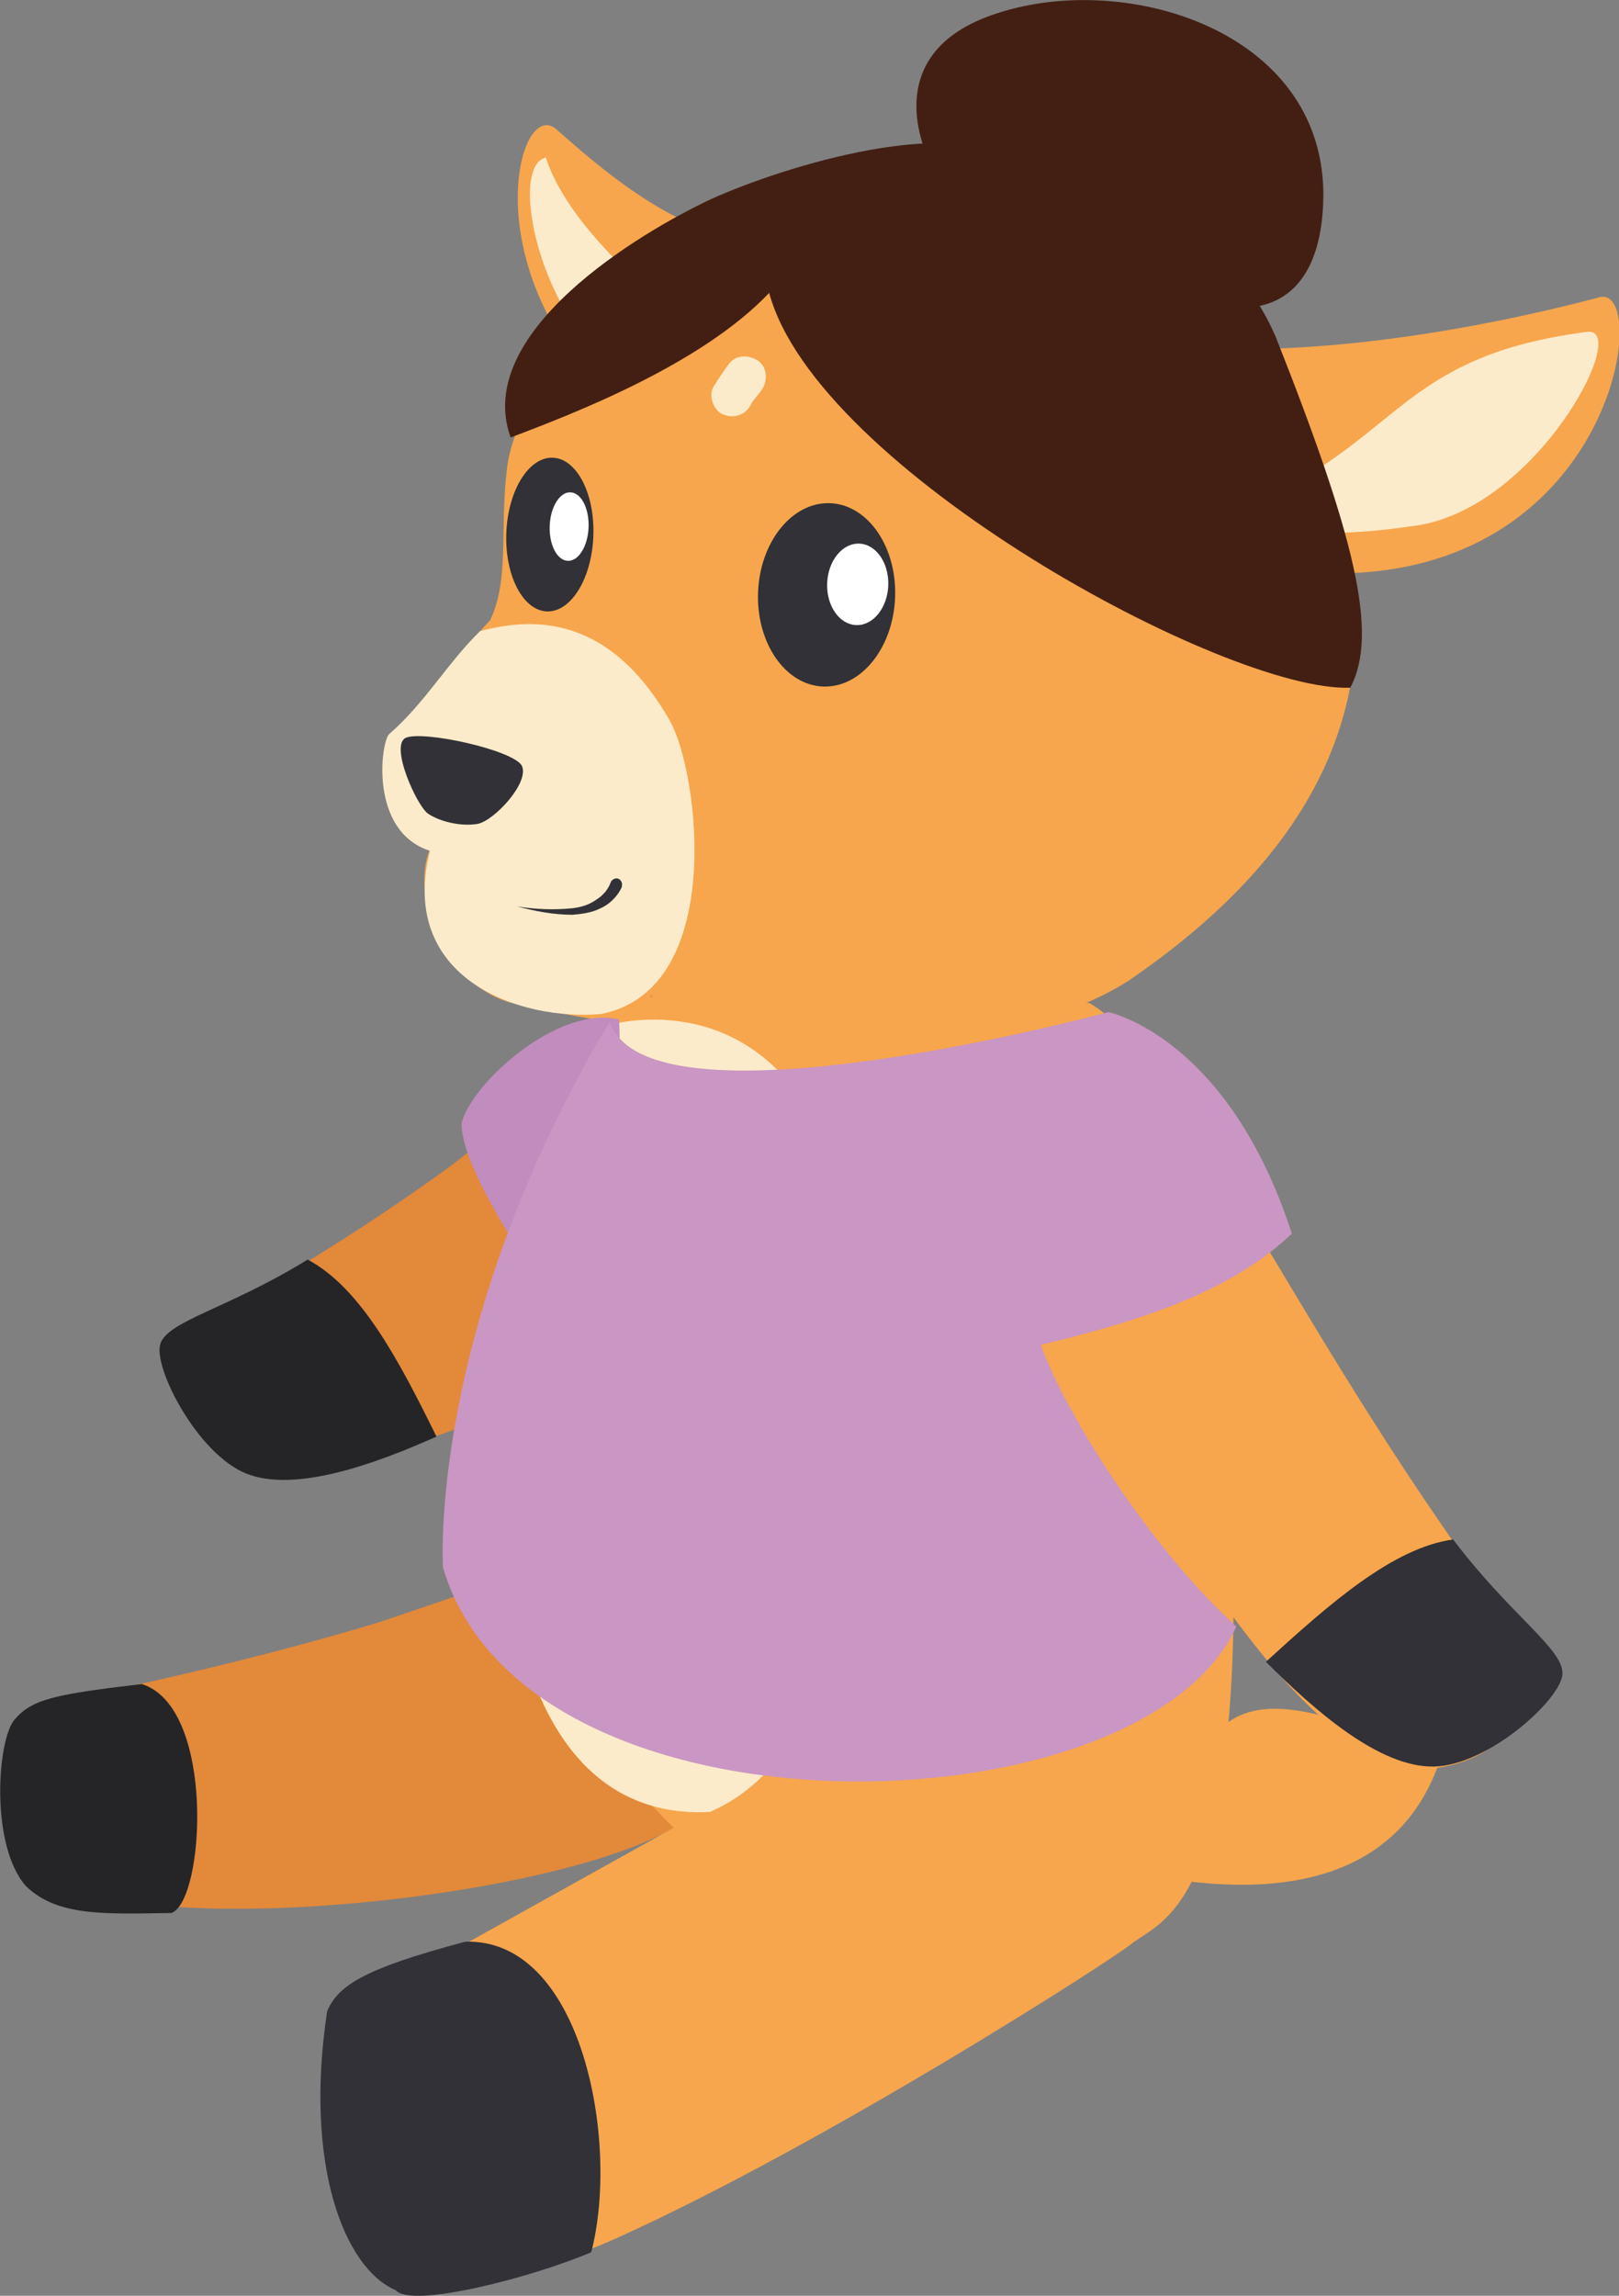 <?xml version="1.0" encoding="utf-8"?>
<!-- Generator: Adobe Illustrator 25.4.1, SVG Export Plug-In . SVG Version: 6.00 Build 0)  -->
<svg version="1.1" id="Calque_1" xmlns="http://www.w3.org/2000/svg" xmlns:xlink="http://www.w3.org/1999/xlink" x="0px" y="0px"
	 viewBox="0 0 174.7 247.7" style="enable-background:new 0 0 174.7 247.7;" xml:space="preserve">
<rect x="0" y="0" width="174.7" height="247.7" fill="#808080" stroke="none"/>
<style type="text/css">
	.st0{fill:#F7A64D;}
	.st1{fill:#FCEBCA;}
	.st2{fill:#E3893A;}
	.st3{fill:#313137;}
	.st4{fill:#252528;}
	.st5{fill:#FFFFFF;}
	.st6{fill:#431F13;}
	.st7{fill:#C18CBE;}
	.st8{fill:#CA96C3;}
</style>
<g>
	<path class="st0" d="M172.5,32.1c-7.6,2-21,5-34.7,5.5c-0.3-0.5-0.5-1-0.8-1.5c-14.2-24.2-48.4-19.7-58.1-12.9
		c-0.8,0.6-1.6,1.1-2.3,1.7c-6.5-2-13.2-8-16.4-10.8c-3.7-3.7-8.1,10.6,1.3,23.8c-3.9,4.3-6.3,8.5-6.8,12.7
		c-0.8,6.8,0.3,11.8-1.8,16.3c-4.1,4.4-6.8,8.7-10.5,13.1c-1.6,3.2,0.3,9,4,11.6c-2.1,5,1.3,14.2,8.4,16.5c0,0,45.7,11.3,67-2.3
		c18.7-12.8,26.2-27.3,24.3-44c0.2,0,0.3,0,0.4,0C174.7,60.2,178.1,30.3,172.5,32.1z"/>
	<path class="st1" d="M129.5,56.5c22-7.2,19.4-17.8,41.8-20.7c4.8-0.5-5.8,19.7-19.2,21C140.4,58.6,129.5,56.5,129.5,56.5z"/>
	<path class="st1" d="M58.9,17c-3.4,0.8-1.6,12.3,4.1,19.5c1.4-2.2,3.9-4.6,5.7-6.2C66.8,28.4,60.8,22.9,58.9,17z"/>
	<path class="st2" d="M70.4,107.3c0,0-16.3,14.3-21.5,18.3c-13.8,10.1-26.6,16.8-26.6,16.8c-0.3,5.6,0.4,10.8,4.4,14.6
		c15.1,0.9,28.3-2.4,36.6-13.3"/>
	<path class="st2" d="M66,166.5c0,0-18.8,6.4-25,8.5c-16.4,5-34.4,8.5-34.4,8.5c-3.4,6.3-3.1,15,0,19.9c14,5.8,55.7,0.9,67.1-6.8"/>
	<path class="st0" d="M72.7,197.2l-36.1,20.1c-1.2,7.6-1.4,24,7.5,30c5-1.4,12.4-1.3,22.4-5.8c22.8-10.3,53.4-30,55.5-31.7
		c2.9-2.4,10.7-3.4,11.1-35.3c8.6,11.6,12.6,13.1,16.9,16.5c11.6,0.5,15-5.4,16.2-12.1c-24-30-38.8-65.3-48.7-70.7l-52.8-0.7
		c-5.1,29.8-11.3,48.7-9.4,59.3C59,184.6,72.7,197.2,72.7,197.2z"/>
	<path class="st0" d="M122,201.9c12.9,2.9,29.1,2.8,33.7-13c-8.9-1.8-18.7-7.8-24.2-2.2C133.1,183.7,116.1,206.1,122,201.9z"/>
	<path class="st3" d="M136.6,179.3c5.2,5.2,12.2,11.4,18.1,11.3s13.8-7.3,13.9-10c0.1-2.7-5.6-6.3-11.8-14.5
		C150.3,167,143.5,173,136.6,179.3z"/>
	<path class="st4" d="M47.1,155c-6.5,2.9-15.2,6.1-20.5,4s-10.1-11.5-9.3-14s7.3-3.8,15.9-9.1C39,139,43.1,146.9,47.1,155z"/>
	<path class="st4" d="M18.5,206.4c-7.2,0.1-12.3,0.4-15.7-2.9c-3.9-4.4-3.1-15.9-1.2-18c1.9-2.2,4.4-2.7,13.7-3.8
		C23.3,184.2,22.1,205.1,18.5,206.4z"/>
	<path class="st3" d="M63.8,243c-6.3,2.7-19.4,6.1-21.1,4.1c-5.6-2.4-9.9-13.6-7.4-30.1c1.2-2.8,4-4.6,14.9-7.5
		C62.8,209.1,66.9,231.1,63.8,243z"/>
	<path class="st1" d="M46.4,91.8C39.8,89.7,41.1,80,42,79.2c3.9-3.4,6.3-7.7,9.8-11.1c5.6-1.5,13.9-1.9,20.5,9.7
		c3.1,5.5,6.1,28.9-7.4,31.6C56.1,110.2,42.9,105.6,46.4,91.8z"/>
	
		<ellipse transform="matrix(3.853434e-02 -0.999 0.999 3.853434e-02 21.72 150.823)" class="st3" cx="89.2" cy="64.1" rx="9.9" ry="7.4"/>
	
		<ellipse transform="matrix(3.853434e-02 -0.999 0.999 3.853434e-02 26.047 153.129)" class="st5" cx="92.6" cy="63" rx="4.4" ry="3.3"/>
	
		<ellipse transform="matrix(3.853458e-02 -0.999 0.999 3.853458e-02 -0.597 114.693)" class="st3" cx="59.3" cy="57.7" rx="8.3" ry="4.7"/>
	
		<ellipse transform="matrix(3.853458e-02 -0.999 0.999 3.853458e-02 2.304 115.966)" class="st5" cx="61.4" cy="56.8" rx="3.7" ry="2.1"/>
	<path class="st3" d="M43.8,79.6c1.9-0.8,11.5,1.3,12.5,3c0.9,1.8-3,6-4.8,6.3c-1.9,0.3-4.1-0.3-5.3-1.1S42,80.4,43.8,79.6z"/>
	<g>
		<path class="st3" d="M55.8,97.8c1.9,0.3,3.9,0.4,5.9,0.2c1-0.1,1.9-0.4,2.6-0.9c0.8-0.5,1.3-1.1,1.6-1.9l0,0
			c0.1-0.3,0.5-0.5,0.8-0.4s0.5,0.5,0.4,0.8c0,0,0,0,0,0.1c-0.5,1.1-1.4,1.9-2.3,2.3c-1,0.5-2,0.6-3,0.7
			C59.7,98.7,57.7,98.3,55.8,97.8z"/>
	</g>
	<path class="st1" d="M65.7,110.6c0,0,15.3-4.6,23,11.9c6.3,16,9,63.9-12.1,73C47.6,197,50.2,141.3,65.7,110.6z"/>
	<path class="st1" d="M81.9,39c-0.9-0.7-2.4-0.8-3.2,0.2c-0.6,0.8-1.2,1.7-1.7,2.5c-0.6,1,0,2.6,1,3c1.2,0.5,2.4,0.1,3-1
		c0.1-0.2,0.2-0.4,0.4-0.6l0,0l0,0c0.2-0.3,0.5-0.6,0.7-0.9C82.8,41.3,82.9,39.8,81.9,39z"/>
	<path class="st0" d="M63.8,243"/>
	<path class="st1" d="M92.4,23c-0.6-1.7-2.4-3-4.2-2.3c-1.5,0.5-2.9,1.1-4.3,1.8c-1.6,0.8-2.1,3.2-1.2,4.6c1.1,1.6,2.9,2,4.6,1.2
		c0.3-0.1,0.6-0.3,0.9-0.4l0,0c0,0,0,0,0.1,0c0.5-0.2,1.1-0.4,1.6-0.6C91.8,26.6,93,24.8,92.4,23z"/>
	<path class="st1" d="M77.8,29.8c-0.6-0.6-1.8-0.8-2.5-0.1c-0.6,0.6-1.1,1.2-1.5,1.8c-0.6,0.7-0.2,2,0.6,2.4
		c0.9,0.5,1.8,0.2,2.4-0.6c0.1-0.1,0.2-0.3,0.3-0.4l0,0l0,0c0.2-0.2,0.4-0.5,0.6-0.7C78.4,31.6,78.5,30.4,77.8,29.8z"/>
	<path class="st1" d="M92.1,31.5c-0.7-0.7-2.1-0.9-2.9-0.1c-0.6,0.7-1.2,1.4-1.8,2.1c-0.6,0.9-0.3,2.3,0.6,2.8
		c1,0.6,2.1,0.3,2.8-0.6c0.1-0.2,0.2-0.3,0.4-0.5l0,0l0,0c0.2-0.3,0.5-0.5,0.7-0.8C92.8,33.6,92.9,32.3,92.1,31.5z"/>
	<path class="st1" d="M108.9,22.9c0.3-1.3-0.5-2.9-2-3.2c-1.2-0.2-2.4-0.3-3.6-0.4c-1.4-0.1-2.7,1.4-2.6,2.7
		c0.1,1.5,1.2,2.5,2.7,2.6c0.3,0,0.5,0,0.8,0.1l0,0c0,0,0,0,0.1,0c0.5,0.1,0.9,0.1,1.4,0.2C107.1,25.1,108.6,24.4,108.9,22.9z"/>
	<path class="st1" d="M123.2,34c-0.7-1.5-2.6-2.5-4.1-1.7c-1.3,0.6-2.6,1.4-3.8,2.1c-1.4,0.9-1.6,3.2-0.6,4.4
		c1.2,1.4,2.9,1.5,4.4,0.6c0.3-0.2,0.5-0.3,0.8-0.5l0,0c0,0,0,0,0.1,0c0.5-0.3,1-0.5,1.5-0.8C123,37.4,124,35.6,123.2,34z"/>
	<path class="st1" d="M100.6,38.1c-0.3-0.7-1.3-1.2-2-0.8c-0.6,0.3-1.3,0.7-1.8,1c-0.7,0.4-0.8,1.6-0.3,2.2c0.6,0.7,1.4,0.8,2.2,0.3
		c0.1-0.1,0.3-0.2,0.4-0.2l0,0l0,0c0.2-0.1,0.5-0.3,0.7-0.4C100.5,39.8,101,38.9,100.6,38.1z"/>
	<path class="st1" d="M105.5,29.3c-0.3-1-1.4-1.8-2.5-1.5c-0.9,0.3-1.8,0.6-2.6,1c-1,0.5-1.3,1.9-0.8,2.8c0.6,1,1.8,1.2,2.8,0.8
		c0.2-0.1,0.4-0.2,0.6-0.2l0,0l0,0c0.3-0.1,0.7-0.2,1-0.4C105,31.4,105.8,30.4,105.5,29.3z"/>
	<path class="st1" d="M120.3,25.3c-0.4-1.2-1.8-2.2-3.1-1.8c-1.1,0.4-2.2,0.8-3.2,1.3c-1.2,0.6-1.6,2.4-0.9,3.5
		c0.8,1.2,2.2,1.5,3.5,0.9c0.2-0.1,0.5-0.2,0.7-0.3l0,0c0,0,0,0,0.1,0c0.4-0.2,0.8-0.3,1.2-0.4C119.8,27.9,120.7,26.6,120.3,25.3z"
		/>
</g>
<path class="st6" d="M109.9,17.9c-6.3-5.8-25.3,0-33.2,3.6C69,25.1,51,35.9,55.1,47.2C62,44.6,75.7,39.3,83,31.6
	c5.1,19,49.3,43.1,62.7,42.6c3.1-5.8,0.5-16.3-8.1-38C133,25.8,121.7,17.4,109.9,17.9z"/>
<path class="st6" d="M100.5,17.8c0,0-6.7-12,7.2-16.4c13.9-4.5,34.9,1.9,35.1,19.4c0,14-9.4,12.3-9.4,12.3L100.5,17.8z"/>
<path class="st7" d="M66.8,110c-6.7-1.6-16,7-17,11.2c0,5.1,7.7,15.9,7.7,15.9C63.2,128.7,67.4,119.9,66.8,110z"/>
<path class="st8" d="M119.6,109.2c0,0,12.9,2.6,19.8,23.9c-5.8,5.5-14,8.9-27.1,12c2.7,7.5,11.8,21.9,21.1,30.4
	c-10.1,22.4-76.7,24.2-85.6-6.4c0,0-1.7-25.9,18-58.9C69.8,122.7,119.6,109.2,119.6,109.2z"/>
</svg>
